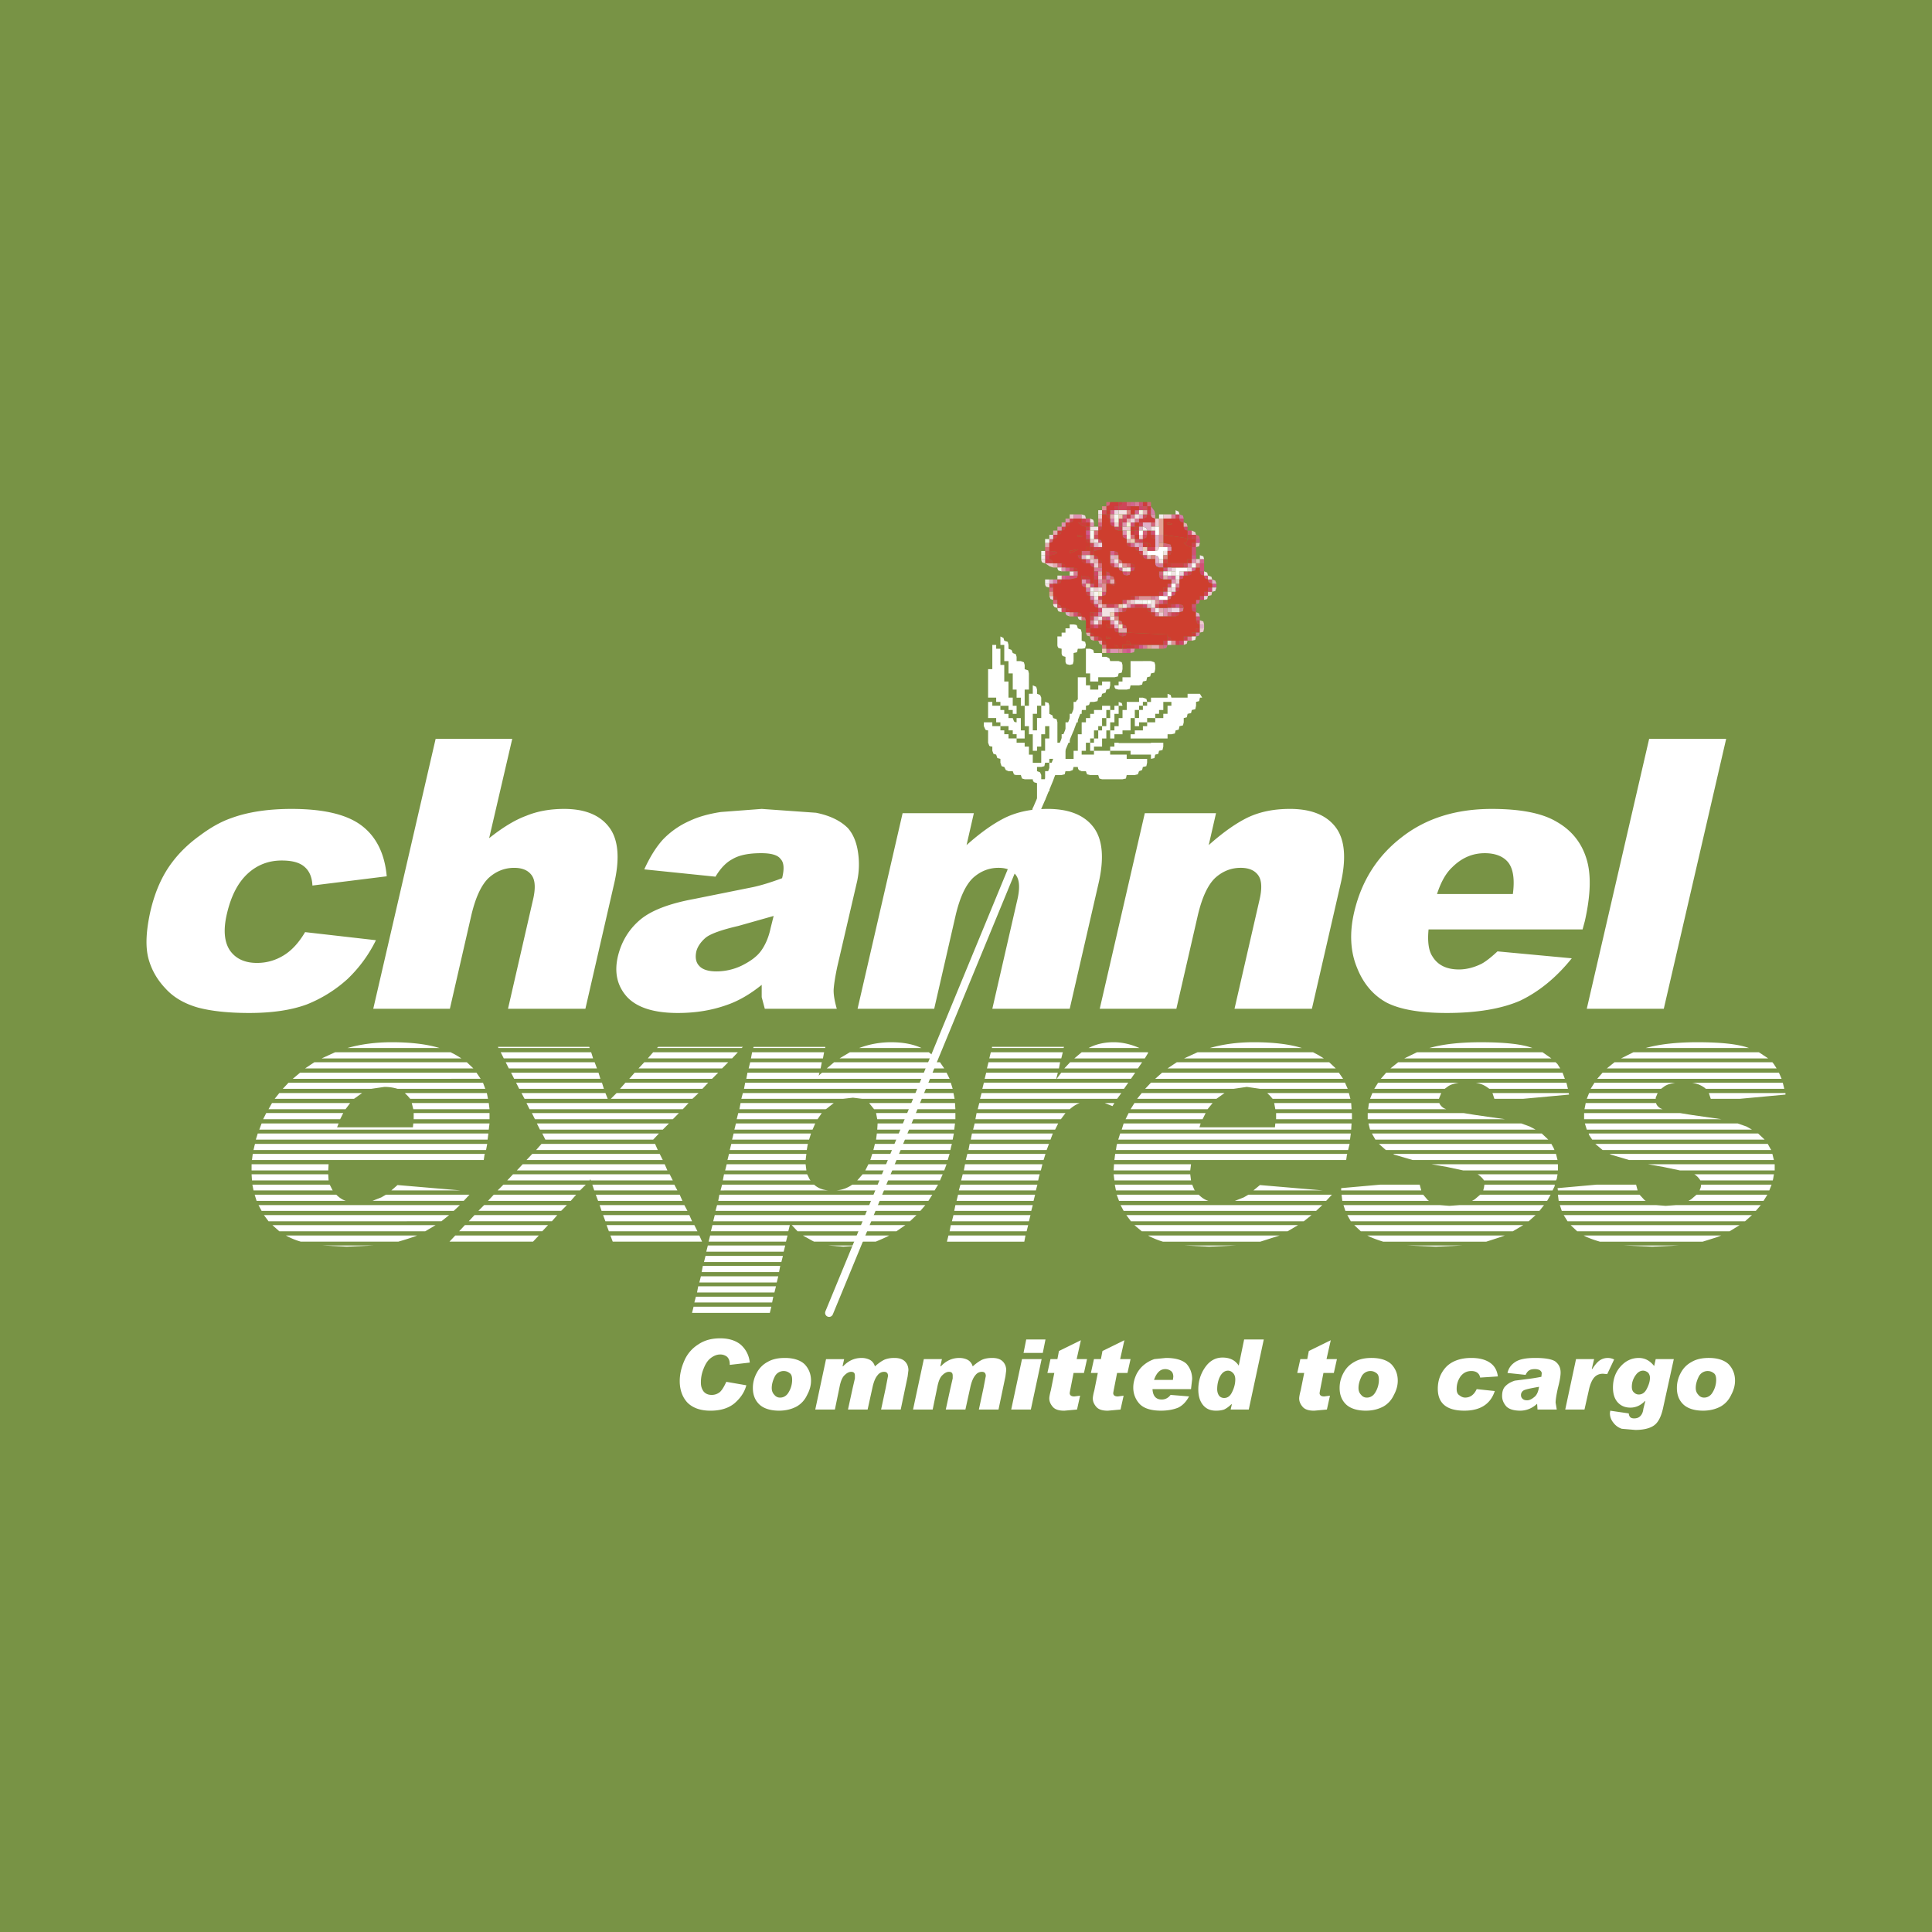 <svg xmlns="http://www.w3.org/2000/svg" width="2500" height="2500" viewBox="0 0 192.756 192.756"><path fill-rule="evenodd" clip-rule="evenodd" fill="#789345" d="M0 0h192.756v192.756H0V0z"/><path d="M165.729 108.631H158.7l.385-.613h8.066c-.461.076-.846.191-1.113.383l-.309.23zm3.074-.613h9.064l.152.613h-7.834l-.078-.076a2.83 2.83 0 0 0-1.304-.537zm.537-4.034c2.381 0 4.109.191 5.146.576h.078-10.371c1.381-.384 3.112-.576 5.147-.576zm-4.149 5.532v.115h-6.877l.23-.576h6.838l-.191.461zm5.493.115h2.881l4.572-.424v-.152h-7.645l.192.576zm6.3-3.457l.268.422h-16.939l.768-.615h15.75l.153.193zm.768 1.459h-18.398l.537-.615h17.592l.269.615zm-1.344-2.035h-14.674l1.229-.615h12.523l.922.615zm-.347 8.103h-17.207l-.309-.461-.037-.152h16.9l.653.613zm.539.846l.115.191h-16.824l-.73-.613h17.209l.23.422zm-2.344-2.151l.537.307h-16.479l-.191-.615h15.25l.883.308zm2.613 5.377h-7.223a1.862 1.862 0 0 0-.537-.576l-.076-.037h7.951l-.078.461-.037.152zm.192-.998h-9.449l-1.652-.346-1.535-.27h12.637v.616h-.001zm-.077-1.037h-14.443l-1.807-.537-.152-.078h16.248l.154.615zm-.461 3.033h-6.953l.115-.307.039-.27h7.029l-.23.577zm-.576 1.04h-7.49l.268-.154.539-.461h7.066l-.383.615zm-7.144-8.567l2.957.422h-13.713v-.615h9.564l1.192.193zm-2.92-.576h-7.799l.115-.576v-.039h7.029c.039.191.193.385.461.537l.194.078zm-1.807 9.064l.117.078h-8.682l-.078-.615h8.145l.498.537zm-.691-.961h-7.951l-.037-.23 3.879-.346h3.957l.152.576zm-1.344 5.495h5.416l-2.611.115-2.805-.115zm4.148-3.957l1.037-.076h8.451l-.5.576h-19.359l-.191-.576h9.602l.96.076zm6.377 2.535h-15.211l-.652-.613h16.861l-.998.613zm1.538-.998h-17.709l-.385-.615h18.783l-.689.615zm-2.881 1.613l-1.346.422h-10.256c-.652-.191-1.189-.385-1.613-.613h13.713l-.498.191zm-18.246-18.898h-10.371c1.344-.385 3.072-.576 5.146-.576 2.381 0 4.109.191 5.146.576h.079zm-4.073 4.494h7.605l.039.152-4.609.424h-2.844l-.191-.576zm-1.689-1.037h9.064l.154.613h-7.836l-.115-.076a2.69 2.69 0 0 0-1.267-.537zm8.181-1.844l.268.422h-16.939l.77-.615h15.709l.192.193zm.729 1.459h-18.361l.539-.615h17.592l.23.615zm-1.344-2.035h-14.674l1.268-.615h12.523l.883.615zm-22.701 0h-13.943l1.344-.615h11.523l.576.307.5.308zm2.381 3.033h-8.758l-1.307-.191-1.305.191h-8.836l.576-.613h19.359l.271.613zm.269 1h-7.76l-.23-.27-.307-.307h8.143l.154.577zm2.19-.576h6.875l-.191.461-.039.115h-6.875l.23-.576zm-2.92-1.422h-18.744l.691-.615h17.631l.422.615zm-.73-1.037h-16.785l.922-.615h15.211l.652.615zm10.871 2.035h-7.029l.385-.613h8.066c-.461.076-.846.191-1.113.383l-.309.23zm.154 2.037h-7.797l.076-.576.039-.039h6.99c.076.191.23.385.5.537l.192.078zm-6.723 3.457h17.209l.23.422.076.191h-16.824l-.691-.613zm1.537 1.076l-.115-.078h16.248l.154.615h-14.443l-1.844-.537zm3.342 4.531l.115.078h-8.643l-.076-.615h8.143l.461.537zm-.652-.961h-7.99v-.23l3.879-.346h3.957l.154.576zm1.037-2.611h12.598v.615h-9.449l-1.613-.346-1.536-.269zm-6.377-5.109h9.564l1.191.193 2.957.422h-13.713v-.615h.001zm-1.576.615h-7.566v-.615h7.566v.615zm-.037-.998h-7.605l-.115-.615h7.682l.038.615zm-.155 3.033h-23.123l.191-.613h23.01l-.078.613zm-.191 1.037h-23.162l.076-.498.039-.115h23.201l-.154.613zm2.381-1.65h16.939l.654.613h-17.248l-.268-.461-.077-.152zm-.346-1h15.25l.846.309.576.307h-16.518l-.154-.616zm-1.728.615h-22.893l.191-.615h7.682l-.115.385h7.529l.039-.385h7.605l-.038.615zm-2.496 7.108h-9.104l.883-.348.461-.268h8.336l-.576.616zm1.998-4.073h-23.125l.076-.615h23.162l-.037.078-.076.537zm.806 6.492h16.861l-1.037.613h-15.172l-.652-.613zm-.693-1h18.785l-.691.615H134.77l-.348-.615zm-.383-.998h9.604l.959.076 1.037-.076h8.412l-.461.576h-19.36l-.191-.576zm-3.957 1.614h-17.246l-.461-.615h18.475l-.768.615zm1.229-1.037h-19.205l-.307-.576h20.127l-.615.576zm9.105 3.457h5.453l-2.611.115-2.842-.115zm-3.996-.998h13.713l-.537.191-1.307.422h-10.293c-.615-.192-1.154-.385-1.576-.613zm18.668-4.879l-.191.383h-6.914l.076-.307.039-.27h7.029l-.039.194zm-.729 1.422h-7.49l.268-.154.539-.461h7.029l-.346.615zm.883-2.038h-7.184c-.115-.191-.307-.385-.576-.576l-.076-.037h7.99l-.078.461-.076.152zm-41.715-11.177h-7.338l.576-.615h7.184l-.422.615zm.692-.998h-7.031l.73-.615h6.568l.078.039-.345.576zm-.309 3.457h8.26l-.807.576h-7.914l.461-.576zm-1.074-1.422h-7.414l.461-.615h7.375l-.422.615zm12.252-3.649c1.922 0 3.535.191 4.803.576h-9.182c1.346-.384 2.805-.576 4.379-.576zm-26.119.461h7.184l-.039.115h-7.145v-.115zm-.115.537h7.182l-.152.615H98.7l.154-.615zm-.231.998h7.145l-.115.615h-7.184l.154-.615zm-.691 3.075h13.943l-.422.576H97.777l.155-.576zm.461-2.037h7.145l-.154.615h-7.145l.154-.615zm-.231 1h14.404l-.424.613H98.008l.154-.613zm12.945-4.034c.844 0 1.689.191 2.572.576h-5.07c.731-.384 1.577-.576 2.498-.576zm-.115 6.375l.191-.307h-.961l.77.307zm-4.265.309h-9.18l.154-.615h10.025c-.345.115-.691.345-.999.615zm-.883.998h-8.527l.115-.615h8.873l-.461.615zm-1.037 2.035h-7.951l.114-.613h8.067l-.23.613zm-.383 1.037h-7.798l.115-.613h7.914l-.231.613zm.844-2.035h-8.182l.154-.615h8.334l-.306.615zm5.877 3.457h7.684l-.078.615h-7.643l.037-.615zm.269 3.035h8.182c.27.268.576.498.961.615h-8.912l-.231-.615zm-.191-1h7.721l.23.539.076.037h-7.912l-.115-.576zm-.116-1.035h7.643l.078.613h-7.645l-.076-.613zm-14.828-1H104l-.152.615h-7.683l.114-.615zm.231-1.037h7.799l-.193.615h-7.759l.153-.615zm6.607 4.688h-7.683l.154-.615h7.684l-.155.615zm.231-1.04h-7.683l.154-.576h7.682l-.153.576zm.306-1.343l-.076.346h-7.683l.154-.613h7.682l-.077.267zm-1.459 6.453h-7.721l.153-.613h7.683l-.115.613zm.231-1.037h-7.683l.115-.613h7.722l-.154.613zm.23-.998h-7.683l.154-.615h7.684l-.155.615zm.231-1.037h-7.683l.115-.576h7.722l-.154.576zm22.816-2.575l6.299.537h-6.951l.652-.537zm-5.723-6.568h-7.684l.307-.615h7.684l-.307.615zm-6.798-1.613h7.797l-.5.615h-7.682l.385-.615zm5.031 14.213h5.07l-2.65.115-2.42-.115zm-5.031-2.036h16.324l-1.037.613H113.91l-.728-.613zm1.42 1.075l-.037-.037h13.098l-1.92.613h-9.719a7.883 7.883 0 0 1-1.422-.576zm-32.266-18.744h-7.184l.039-.115h7.145v.115zm-.308 2.457h12.408l.307.615H74.461l.115-.615h7.183l-.076.309.191-.193.154-.116zm1.191-1.038h10.563l.423.615H82.49l.729-.615zm-1.344.616h-7.183l.154-.615h7.145l-.116.615zm.23-.998h-7.183l.115-.615h7.183l-.115.615zm2.996 3.918l-.998.115H73.962l.154-.576h21.011l.115.576h-9.219l-.922-.115zm-.307-4.534h7.875l.769.615h-9.68l1.036-.615zm7.145-.421h-6.223a8.985 8.985 0 0 1 3.188-.576c1.191-.001 2.19.191 3.035.576zm3.111 4.07H74.231l.115-.613h20.512l.192.613zm-29.385-4.186h8.451l-.116.116h-8.451l.116-.116zm-1.383 1.535h8.374l-.614.615h-8.336l.576-.615zm.884-.998h8.451l-.576.615h-8.413l.538-.615zm4.916 3.649h-8.22l.538-.613h8.259l-.577.613zm-.999 1H60.94l.576-.576h8.182l-.615.576zm2.574-2.613l-.614.615h-8.259l.538-.615h8.335zm2.228 3.035h9.296l-.729.576-.077.039H73.77l.115-.615zm-.23.998h8.335l-.423.615h-8.066l.154-.615zm-.692 3.074h7.644l-.038.152-.077.461H72.81l.153-.613zm.231-1.037h7.721l-.192.613H73.04l.154-.613zm.23-1h7.913l-.269.615H73.27l.154-.615zm-.922 4.072h7.875l.076.615h-8.104l.153-.615zm.231-1.037h7.72l-.076.615h-7.798l.154-.615zm-.691 3.072h9.181c.384.346.883.539 1.459.576H71.888l.154-.576zm-.27 1h21.242l-.384.615H71.657l.115-.615zm.461-2.035h8.296l.27.537.077.076h-8.758l.115-.613zm-4.11-6.492H52.835l-.308-.615H68.7l-.577.615zm-2.957 3.033H54.41l-.307-.613h11.639l-.576.613zm.96-.998H53.872l-.307-.615H66.74l-.614.615zm-.5 2.035H53.488l.538-.613h11.332l.268.613zm1.499 3.035h-8.182l-.039-.115-.039.039-.038.076h-8.22l.576-.613h15.634l.308.613zm-.999-2.035H52.528l.576-.615h12.715l.307.615zm.46 1.037H51.568l.575-.615h14.175l.268.615zm1.499 3.036h-8.413l-.23-.615h8.374l.269.615zm-.5-1.04h-8.297l-.192-.576h8.182l.307.576zm-.46-7.105H53.373l-.308-.615h14.673l-.613.615zm4.187 9.564H91.44l-.653.615H71.158l.154-.615zm-2.267.616h-8.644l-.23-.615h8.605l.269.615zm-.461-1.037h-8.566l-.192-.576h8.451l.307.576zm2.036 3.457h7.721l-.154.613h-7.721l.154-.613zm.231-.998h7.721l-.154.613h-7.721l.154-.613zm-.807.613h-8.912l-.23-.613h8.873l.269.613zm1.037-1.651h7.721l-.154.613h-7.721l.154-.613zm-1.498.614h-8.835l-.23-.613h8.758l.307.613zm.807 2.459h7.721l-.154.613h-7.721l.154-.613zm-.269.998h7.721l-.116.615h-7.721l.116-.615zm-.193 1.037h7.721l-.154.615h-7.721l.154-.615zm-.268.998h7.759l-.154.615h-7.721l.116-.615zm9.334-6.106h11.332l-.884.613H79.57l-.576-.613zm-7.452-1.998h20.781l-.499.576H71.388l.154-.576zm-2.113 9.143l-.153.576h7.759l.115-.576h-7.721zm25.89-17.709h-7.797l-.115-.615h7.913v.615h-.001zm-.269 2.035h-7.644l.077-.613h7.683l-.116.613zm-.154.692l-.077.346h-7.683l.153-.613h7.683l-.076.267zm.308-1.69h-7.682l.038-.615h7.721l-.077.615zm.115-2.035h-8.105l-.038-.039-.461-.576h8.566l.038.615zm-1.113 6.107h-7.875l.308-.615h7.798l-.231.615zm.345-1.037H86.83l.192-.615h7.721l-.192.615zm-1.306 3.033h-9.833a3.145 3.145 0 0 0 1.613-.576h8.566l-.346.576zm.538-.998h-8.259l.038-.039.5-.574h7.99l-.269.613zm-11.14 6.493h3.073l-1.575.115-1.498-.115zm-1.421-.385l-.154-.076-.96-.537h8.604c-.422.229-.883.422-1.344.613h-6.146zm-31.536-19.436h9.104l.039.115h-9.104l-.039-.115zm.768 1.535h8.873l.23.615h-8.796l-.307-.615zm-.5-.998h9.027l.192.615h-8.911l-.308-.615zm-1.537 3.649H39.66a4.463 4.463 0 0 0-1.306-.191l-1.306.191h-8.835l.576-.613h19.398l.23.613zm.27 1h-7.76l-.23-.27-.307-.307h8.182l.115.577zm-.73-1.998H29.211l.73-.615h17.593l.423.615zm3.034-.615h8.719l.192.615h-8.604l-.307-.615zm1.037 2.037h8.374l.231.576h-8.297l-.308-.576zm-.537-1.037h8.566l.192.613h-8.451l-.307-.613zm-20.128-2.038h15.211l.653.615H30.441l.922-.615zm2.074-.998H44.96l.576.307.5.309H32.092l1.345-.616zm1.882 4.649h-7.914l.461-.576h8.259l-.806.576zm8.528-5.07h-9.181c1.344-.385 2.843-.576 4.417-.576 1.883-.001 3.496.191 4.764.576zm-2.574 6.49h7.567v.615h-7.567v-.615zm-.192-.998h7.683l.077.615h-7.606l-.154-.615zm.153 2.035h7.606l-.077.615H25.87l.23-.615h7.683l-.154.385h7.567l.038-.385zm-2.189 6.683l.615-.537 6.3.537h-6.915zm-4.571-8.103h-7.683l.346-.615h7.798l-.461.615zm-.538.998h-7.683l.308-.615h7.683l-.308.615zm-.729 7.105h-7.913l-.115-.576H32.9l.269.539.038.037zm-.423-.998H25.14l-.039-.613h7.645l.038.613zm-.038-.998h-7.645v-.615h7.683l-.038.615zm5.3 2.688l.461-.268h8.335l-.576.615h-9.104l.884-.347zm-3.534.348H25.6l-.192-.615h8.144c.269.267.576.497.96.615zm-2.343 4.455h5.109l-2.689.115-2.42-.115zm13.099-3.457H26.1l-.308-.576h20.09l-.614.576zm.153 2.459h8.335l-.576.613h-8.336l.577-.613zm-1.382-1.422H26.792l-.461-.615h18.477l-.769.615zm2.343.384h8.297l-.576.613h-8.297l.576-.613zm-6.646 1.651h-9.718a6.908 6.908 0 0 1-1.421-.576l-.077-.037h13.099c-.577.228-1.229.421-1.883.613zm2.689-1.037H27.867l-.691-.613h16.287l-1.038.613zm15.442-4.073h-8.22l.576-.576h8.22l-.576.576zm-.922 1.04h-8.258l.576-.615h8.22l-.538.615zm-8.45-5.073H25.293l.115-.498.039-.115h23.162l-.114.613zm.153-1.037H25.524l.192-.613h23.009l-.077.613zm-.307 1.5l-.077.537H25.14l.077-.615H48.38l-.039.078zm-.999 6.029h8.259l-.538.615h-8.297l.576-.615zm.96-.998h8.259l-.576.576h-8.258l.575-.576zm20.743 10.756h7.759l.154-.615h-7.759l-.154.615zM29.096 80.706c3.265 0 5.608.576 7.068 1.729 1.421 1.114 2.228 2.805 2.42 4.994l-7.414.921c-.038-.845-.307-1.46-.807-1.883-.499-.422-1.229-.614-2.267-.614-1.268 0-2.419.422-3.38 1.306-.96.884-1.652 2.19-2.074 3.995-.384 1.613-.269 2.843.308 3.688.576.806 1.459 1.229 2.688 1.229.999 0 1.882-.269 2.688-.768.807-.499 1.499-1.268 2.113-2.305l7.068.807a13.66 13.66 0 0 1-2.843 3.879 13.424 13.424 0 0 1-4.072 2.535c-1.574.576-3.495.846-5.723.846-2.113 0-3.803-.191-5.109-.537-1.344-.385-2.42-1-3.227-1.883-.845-.883-1.421-1.883-1.729-3.035-.308-1.191-.23-2.728.192-4.648.46-1.998 1.191-3.649 2.228-4.994.729-.96 1.652-1.844 2.727-2.612 1.076-.807 2.113-1.383 3.111-1.729 1.655-.614 3.691-.921 6.034-.921zm22.011-6.992l-2.305 9.911c1.306-1.037 2.535-1.805 3.688-2.228 1.114-.461 2.381-.691 3.803-.691 2.074 0 3.572.615 4.494 1.844.922 1.229 1.075 3.15.461 5.724l-2.843 12.37h-7.721l2.458-10.718c.308-1.229.269-2.075-.077-2.574-.345-.5-.922-.768-1.767-.768-.96 0-1.805.345-2.535.999-.729.691-1.306 1.92-1.728 3.688l-2.151 9.374H37.24l6.223-26.928h7.644v-.003zm20.819 7.299l4.071-.308 5.416.384c1.345.269 2.42.768 3.188 1.537.499.576.845 1.344.999 2.382a8.02 8.02 0 0 1-.077 2.881l-1.998 8.605c-.192.922-.307 1.65-.346 2.15s.077 1.191.307 1.998h-7.183l-.308-1.154V98.26c-1.19.961-2.343 1.613-3.457 1.998-1.498.537-3.111.807-4.917.807-2.382 0-4.072-.537-5.071-1.613-.96-1.076-1.268-2.383-.922-3.957.346-1.498 1.076-2.728 2.189-3.688 1.114-.96 2.919-1.652 5.416-2.113l5.916-1.191c.884-.192 1.844-.5 2.881-.884.23-.922.192-1.575-.154-1.92-.269-.384-.921-.577-1.92-.577-1.268 0-2.229.192-2.919.615-.576.307-1.152.883-1.652 1.729l-7.106-.729c.576-1.268 1.191-2.229 1.844-2.958a8.377 8.377 0 0 1 2.689-1.882c.809-.385 1.847-.692 3.114-.884zM74 96.34c.845-.422 1.498-.884 1.92-1.46s.768-1.345.96-2.266l.307-1.229-3.534.999c-1.652.384-2.728.768-3.227 1.152-.5.423-.845.922-.961 1.421-.115.576-.038 1.076.308 1.421.307.345.884.538 1.69.538A5.84 5.84 0 0 0 74 96.34zm23.162-15.212l-.729 3.188c1.42-1.268 2.727-2.189 3.918-2.766 1.229-.576 2.611-.845 4.188-.845 2.111 0 3.648.615 4.57 1.844.922 1.229 1.076 3.15.461 5.724l-2.844 12.37h-7.721l2.459-10.718c.307-1.229.27-2.075-.076-2.574-.346-.5-.922-.768-1.768-.768-.961 0-1.805.345-2.535.999-.73.691-1.306 1.92-1.729 3.688l-2.151 9.374H85.56l4.494-19.514h7.108v-.002zm24.162 0l-.73 3.188c1.422-1.268 2.729-2.189 3.918-2.766 1.23-.576 2.613-.845 4.188-.845 2.113 0 3.648.615 4.57 1.844.922 1.229 1.076 3.15.463 5.724l-2.844 12.37h-7.721l2.459-10.718c.307-1.229.268-2.075-.078-2.574-.346-.5-.922-.768-1.766-.768-.961 0-1.807.345-2.535.999-.73.691-1.307 1.92-1.729 3.688l-2.152 9.374h-7.645l4.496-19.514h7.106v-.002zm22.049 8.067h7.566c.193-1.459.039-2.497-.461-3.15-.498-.615-1.305-.922-2.342-.922-1.23 0-2.305.461-3.266 1.421-.614.577-1.112 1.46-1.497 2.651zm-3.496-5.685c2.42-1.882 5.416-2.804 8.951-2.804 2.881 0 5.031.423 6.453 1.268 1.498.845 2.496 2.074 2.996 3.688.498 1.575.422 3.649-.154 6.223l-.23.845h-15.365c-.115 1.19 0 2.113.385 2.688.537.883 1.422 1.305 2.65 1.305.73 0 1.498-.191 2.266-.574.424-.231.961-.654 1.576-1.23l7.412.691c-1.574 1.958-3.303 3.341-5.146 4.226-1.844.807-4.303 1.229-7.336 1.229-2.65 0-4.648-.346-5.994-1.037-1.344-.73-2.342-1.92-2.957-3.496-.652-1.575-.768-3.457-.268-5.569.728-3.074 2.304-5.571 4.761-7.453zm32.344-9.796l-6.223 26.928h-7.684l6.223-26.928h7.684z" fill-rule="evenodd" clip-rule="evenodd" fill="#fff"/><path d="M112.412 50.091h.385v.422h-.385v-.422zm2.037 0h.383v.422h-.383v-.422zm4.877 3.265l.309.115.076.308h-.385v-.423zm-14.25 6.915v-.422h.422v.422h-.422zm-.385-1.229v-.423h.385v.423h-.385zm4.879-6.493v-.422h.383v.422h-.383zm.807-2.035v-.422h.385l-.078.346-.307.076zm5.685 3.649l.729.154.078.269H116.062v-.423zm.807 5.3l-.078.308-.307.077v-.385h.385zm0 2.037h-.385v-.422h.385v.422zm-2.037-9.373h.424v.422h-.424v-.422zm-.383.807v.422h-.424v-.422h.424zm-2.037-1.614v.422h-.422v-.422h.422zm.385 5.685l-.076.346-.309.077v-.422h.385v-.001zm-1.613 3.266h.422v.384h-.422v-.384zm2.035-.808h.424v.385h-.424v-.385zm2.42-2.035v-.422h.424v.422h-.424zm-10.563-3.649l-.076.307-.309.077v-.384h.385zm.422 2.42h.422v.423h-.422v-.423zm2.844-1.229h.422v.422h-.846v-.422h.424zm1.611 6.53h.424v.384h-.424V61.5z" fill-rule="evenodd" clip-rule="evenodd" fill="#d4647b"/><path d="M114.025 50.091h.424v.422h.383v.384h-.383v-.384h-.424v-.422zm-3.263 0h.844v.422h-.422v.384h-.807v-.384l.307-.077.078-.345zm7.72 3.265h.422v.423h-.422v-.423zm-1.998 2.843h.385v.423h-.385v-.423zm0 4.072h.385v.384h-.385v-.384zm-1.228 1.229l-.309-.115a.44.44 0 0 1-.115-.307l-.268-.078-.115-.346h.383v.422h.424v.424zm1.228 1.997l.307.154.078.269h-.385v-.423zm2.42 0v-.384h.422v-.423h.385v.422h-.385v.384h-.422v.001zm-4.455-12.177h.383c0 .116.039.23.115.307l.309.115v.384h-1.613v-.384h.383l.346-.115.077-.307zm.383 1.614v.422h.424v.423l-.309-.115a.44.44 0 0 1-.115-.308h-.383v-.422h.383zm-.383 1.651v-.423h-.424v.423h.424zm-1.23-2.036h.424v.385h-.846v.422h.422v-.807zm-2.457-1.229h-.385c0 .116.037.23.115.307l.27.115v-.422zm2.035 4.879l.346.115.076.308h-.422v-.423zm-1.613 1.613l.191.423h-.191v-.423zm1.613 2.036v-.385h.422v.385h-.422zm3.265-.806v-.423h.422v.423h-.422zm-6.109-4.879l.232.423h-.232v-.423zm-.807.807v.422h-.383v-.422h.383zm.424.806l.307.154.076.269h-.383v-.423zm0 2.459v.384h-.424V57.812h.424v.423zm-1.652-6.108h.424v.422l-.385-.077-.424-.346h.385v.001zm-1.191 0l-.076.346-.346.077v-.422h.422v-.001zm-.807.807l-.115.345-.307.077v-.422h.422zm-1.229 2.036c.883.038 1.037.154.385.384l-.385.038v-.422zm1.229 1.229l.309.115.076.308h-.385v-.423zm1.191.423l.346.115.076.269h-.422v-.384zm-2.035 2.841l.346.116.076.269h-.422v-.385zm1.229 1.192l.346.153.076.269h-.422v-.422zm2.037-6.876l.113.307.309.077v-.384h-.422zm0 2.42v-.423h-.424c0 .154.039.269.154.346l.27.077zm0 1.613h.422l-.115-.23-.73-.154v.384h.423zm.804 3.265v.423h-.383v-.422h.383v-.001zm.424 1.613v-.384h.383l-.076.308-.307.076zm-.806.423l.307.115.076.269h-.383v-.384zm.806.384l.307.154.076.269.348.115.076.308h-.424v-.423h-.383v-.423zm3.227.845h.422v.384h-.422v-.384z" fill-rule="evenodd" clip-rule="evenodd" fill="#ce3d3c"/><path d="M111.605 50.091h.385l-.076.346-.309.077v-.423zm6.071 14.251h-.385v-.423h.385v.423zm-4.033.384h-.424v-.384h.424v.384zm5.261-11.37v.423h.422v-.423h-.422zm0 1.229h.422v-.423h-.422v.423zm0 2.42l-.076.346-.346.077v-.422h.422v-.001zm-1.228 1.614l-.078.346-.307.077v-.423h.385zm0 2.458l-.078.307-.307.115v-.422h.385zm-3.651-.422H113.218v-.384H114.025v.384zm4.073 3.264v-.422h.385v.422h-.385zm1.613-1.613l-.27-.077-.115-.346h.385v.423zm-4.879-11.408h-.383v.422h.383v-.422zm-2.035 0v-.384h-.385v.384h.385zm0 .422h-.385v.422h.385v-.422zm-.807 1.229v.385h-.385v-.385h.385zm-.385-2.035v.384h-.422v-.384h.422zm1.614 4.071h.424v.384h.383v.422l-.268-.077c-.078-.077-.115-.191-.115-.345l-.309-.077-.115-.307zm.424-1.651v.422h-.424v-.422h.424zm-1.231 1.229h.385v.423l-.27-.077a.629.629 0 0 1-.115-.346zm-1.228 4.072v.192c-.115 0-.27-.077-.422-.192h.422zm4.455 1.228v-.422h.424v.422h-.424zm-5.686-6.914l-.076.308-.307.077v-.385h.383zm0 2.036l-.076.23-.73.154v-.384h.806zm-.807.807l.348.115.076.269h-.424v-.384zm-.804-3.265v-.384h-.424v.384h.424zm0 .422h.422v.385h-.422v-.385zm-1.615-.422l.309-.077.076-.308h-.385v.385zm-.422.422l-.076.308-.309.077v-.385h.385zm-.807.807l-.076.308-.346.115v-.423h.422zm-.422 4.879v.384h-.385v-.384h.385zm-.806-2.036h.422v-.423h-.422v.423zm3.648-.807v.384l-.27-.077a.44.44 0 0 1-.115-.307h.385zm.846 3.65v.422l-.309-.077-.113-.345h.422zm.382.806v.422l-.268-.077c-.076-.077-.115-.192-.115-.346h.383v.001zm.424 1.652v-.422h-.424v.422h.424zm-.806 1.19v-.384h.383v.384h-.383zm1.998 0v-.384h.422v.384h-.422zm.843.423h.385v.384l-.27-.077a.444.444 0 0 1-.115-.307z" fill-rule="evenodd" clip-rule="evenodd" fill="#cf404e"/><path d="M113.643 50.091h.383v.422h-.383v-.422zm4.839 2.843h.422v.422h-.422v-.422zm.844 1.651v.806h-.422V54.586h.422v-.001zm.807 1.614V57.006h-.422V56.199h.422zm-.807 4.072v.384h-.422v-.384h.422zm.385 1.229v.384h-.385V61.5h.385zm-12.178 0h-.422v-.422h.422v.422zm.809-9.757h.422v.384h-.422v-.384zm11.791 5.685h.385v.384h.422v.423l-.268-.077c-.115-.077-.154-.192-.154-.346l-.27-.077a.44.44 0 0 1-.115-.307zm-1.651 0h-.385l-.076.307-.346.077v-.384h.422v-.422h.385v.422zm-1.191 1.614l-.076.345-.346.077v-.422h.422zm-4.072 1.613h-.422v-.384h.422v.384zm1.613-7.721h.424v.422h-.424v-.422zm-2.035-.807h.422v.422h-.422v-.422zm-.807 1.229h.422v.423l-.307-.115a.444.444 0 0 1-.115-.308zm.422 4.072l-.307-.077a.624.624 0 0 1-.115-.346h.422v.423zm-1.65.807h-.385v-.423h.385v.423zm-.385.807l-.076.345-.348.077v-.422h.424zm1.613 1.229v-.422h.422v.422h-.422zm4.494-1.652v-.384h.385v.384h-.385zm-.422-.807l-.27-.077a.35.35 0 0 1-.154-.307h.424v.384zm0-.807v-.384h.422v.384h-.422zm-6.492-3.226l.307.115.076.269h-.383v-.384zm-2.037 3.649l-.076.23-.73.154v-.384h.806zm.809.384h.422v.423h-.422v-.423zm0 .807l-.27-.077a.348.348 0 0 1-.154-.307h.424v.384zm.422-.384h.383v.384h-.383v-.384zm.382 4.071v.384h.424v-.384h-.424z" fill-rule="evenodd" clip-rule="evenodd" fill="#d15175"/><path d="M113.219 50.091h.424v.422h-.424v-.422zm3.65 1.229h.422v.422h-.422v-.422zm2.035 12.599h-.422v-.422h.422v.422zm-4.455.807h-.424v-.384h.424v.384zm3.227-6.491v.384h-.385v-.384h.385zm.422 2.42l-.077.345-.346.077v-.422h.423zm-2.459.845h-.383v-.422h.383v.422zm-3.649-.423h-.385v-.422h.385v.422zm1.653-8.95v-.384h-.424v.384h.424zm-.846-.807h.422v.422h-.422v-.422zm2.035 8.143h.424v.385h-.424v-.385zm1.23-2.841h-.424v-.423h.424v.423zm-6.109 1.613v.384h-.383v-.384h.383zm0-1.613v.384H109.146v-.384H109.953zm-2.42.383v.422h-.422v-.422h.422zm1.231 4.879h.383v.422h-.383v-.422z" fill-rule="evenodd" clip-rule="evenodd" fill="#d87995"/><path d="M112.797 50.091h.422v.422h-.422v-.422zm7.336 5.685v.423h-.422v-.423h.422zm-.422 4.072l-.076.346-.309.077v-.422h.385v-.001zm-3.227 4.494l-.115.308-.307.076v-.384h.422zm-4.072.807h-.422v-.423h.422v.423zm-1.65 0h-.385v-.423h.385v.423zm-4.842-7.721h.385v.384h-.385v-.384zm.807-.423h-.422v-.384h.422v.384zm12.599-.383l-.076.307-.346.077v-.384h.422zm-5.683-5.724v.422h-.424v-.422h.424zm-2.459 0v.422h-.422v-.422h.422zm-.422 4.494v-.422h.422v.422h-.422zm1.228 1.613l-.27-.077a.44.44 0 0 1-.115-.307h.385v.384zm1.229-2.842v.423h-.422v-.423h.422zm3.65 3.265v.384h.422v-.384h-.422zm-1.23 2.843v-.422h.424v.422h-.424zm-7.297-4.495h.422v.423h-.422v-.423z" fill-rule="evenodd" clip-rule="evenodd" fill="#d3648e"/><path d="M111.99 50.091h.422v.806h-.807v-.384l.309-.077.076-.345zm4.494 9.757v.422h-.422v-.422h.422zm.385.423h.422v.384h-.422v-.384zm.422 1.229h-.422v-.422h.422v.422zm-4.879-.845l-.076.345-.346.077v-.422h.422zm-.807.422v.423h-.422v-.422h.422v-.001zm8.528-1.614v-.422h.385v.422h-.385zm-2.842-8.143v.422h.385v-.422h-.385zm-3.266.807h-.383v.422h.383v-.422zm.424 2.458H115.256v.384H114.449v-.384zm-2.037-2.842v.384h-.422v.422h-.385v.385l-.307-.077a.44.44 0 0 1-.115-.308h.422v-.422h.385v-.384h.422zm1.613 2.036v.384h-.383v-.384h.383zm-2.841 2.843l-.27-.116a.348.348 0 0 1-.152-.307h.422v.423zm-.807.806v-.422l.307.115.078.307h-.385zm-.424 2.035v.385h-.383v-.385h.383zm.424.808H111.184v.384H110.377v-.384zm-.807-2.843v.384h-.424v-.384h.424zm-4.879-2.036v.384h-.422v-.384h.422zm4.073-.807h.383v-.423h-.383v.423zm.382 6.915h-.383v.384h.383V61.5zm6.916 2.842v-.423h.422v.423h-.422zm-4.878-1.652h.422v.422l-.307-.077c-.076-.076-.115-.191-.115-.345zm.806.423h.422l-.076.308-.346.077v-.385z" fill-rule="evenodd" clip-rule="evenodd" fill="#cf4559"/><path d="M115.256 51.743h.383v.806h-.383v-.806zm.806-.423H116.869v.422H116.062v-.422zm2.842 1.614l.346.153.076.269h-.422v-.422zm.807 1.229l-.076.346-.309.077v-.423h.385zm-.385 1.613h.385v.423h-.385v-.423zm1.613 3.266l-.076.345-.346.077v-.422h.422zm-1.228 2.842l.346.115.076.307h-.422v-.422zm.422.806l-.076.346-.346.077v-.423h.422zm-1.651 1.229l-.078.308-.307.115v-.423h.385zm-13.406-7.297l-.346-.116-.461-.307H105.076v.423zm1.651-4.879v-.423h.385v.422h-.385v.001zm2.843 0v-.423h.383v.422h-.383v.001zm8.106 6.069v.423h-.385v-.423h.385zm-1.614 3.688h-.424v-.422h.424v.422zm-.806-6.915v.384l.307-.077.076-.308h-.383v.001zm-2.459-2.036H111.99v.385H112.797v-.385zm1.228 2.421h.424v.422h-.424v-.422zm-2.841-2.843h.422v.422h-.422v-.422zm2.459 1.652h.383v-.423h-.383v.423zm-3.69 3.649v.384h-.383v-.384h.383zm2.844 2.843v-.422h.422v.422h-.422zm3.687-1.652v.423h.385v-.423h-.385zm-7.72-4.84h.383v.384h-.383v-.384zm0 1.997h.383v.423h.424v.423h-.424v-.423h-.383v-.423zm.806 2.843v.423h-.424v-.423h.424zm0 1.652h.383v.384h-.383v-.384z" fill-rule="evenodd" clip-rule="evenodd" fill="#edc9d1"/><path d="M118.482 53.356v-.422l-.27-.077-.115-.308v-.422l-.27-.077a.349.349 0 0 1-.152-.308h-1.614v1.613l2.111.308.309.115v-.422h.001zm-1.998-1.229c.615.115.615.192 0 .192v-.192z" fill-rule="evenodd" clip-rule="evenodd" fill="#ce3b2f"/><path d="M118.904 53.779h-.422l-.078.307-.307.077.461.346.346.077v-.423h.422v-.384h-.422zm-.422 2.42v-.423h.422v.423h-.422zm-5.263-3.65h-.422v.385h.422v-.385zm-2.457-1.651h-.385v.422h.385v-.422zm-1.998 1.229h-.422v.422h.422v-.422zm0 2.458h.383v.384h-.383v-.384zm3.648 10.141h.385v-.384h-.385v.384z" fill-rule="evenodd" clip-rule="evenodd" fill="#ce3b33"/><path fill-rule="evenodd" clip-rule="evenodd" fill="#ce3e2d" d="M118.904 55.392V54.585l-.345-.077-.461-.345.306-.077.078-.307-.308-.115-2.112-.308v.807l.729.154.078.268v.385l-.078.345-.307.077v.807h1.998v-.423h.422v-.384z"/><path d="M119.711 53.779v.384h-.385v-.384h.385zm-.385 1.613v.384h-.422v-.384h.422zm2.037 2.843v.384h-.424v-.384h.424zm-7.338 6.491h-.383v-.384h.383v.384zm-1.228.423h-.385v-.423h.385v.423zm-6.492-7.721h.422v.384h-.422v-.384zm10.986 2.843h.385v.384h-.385v-.384zm-8.527-7.337h-.422v.422h.422v-.422zm1.613 8.566h.385v.384h-.385V61.5z" fill-rule="evenodd" clip-rule="evenodd" fill="#d1568b"/><path d="M118.098 51.743v.384l-.27-.077a.349.349 0 0 1-.152-.308h.422v.001zm.384.806v.385l-.27-.077-.115-.308h.385zm1.651 7.299h-.422v-.385h.422v.385zm-.807.807v.422L119.02 61c-.076-.077-.115-.192-.115-.346h.421v.001zm-1.228 3.687h-.422v-.423h.422v.423zm2.035-7.337h-.422c0 .115.039.23.115.346l.307.077v-.423zm-5.684 3.65h-.424v-.384h.424v.384zm6.069-1.613v-.423h.422v.423h-.422zm-6.875-8.528v.384h.383v-.384h-.383zm-2.881 1.613h.422v.422l-.27-.077a.466.466 0 0 1-.152-.345zm2.457 4.495l-.076.307-.346.077v-.384h.422zm1.23-1.23h-.424c0 .115.039.23.115.307l.309.077v-.384zm-5.685-2.036v.423h-.422v-.423h.422zm.382 2.843h-.383c0 .115.039.23.115.307l.268.116v-.423zm.424.806h-.424v.422h.424v-.422zm-.424 3.266h.424v.384h.383v.422h-.383v-.422l-.309-.077a.444.444 0 0 1-.115-.307z" fill-rule="evenodd" clip-rule="evenodd" fill="#cf476b"/><path d="M120.133 57.005l.309.115.076.307.346.116.076.269h-.422v-.384h-.385v-.423zm-.807 6.492l-.076.346-.346.077v-.422h.422v-.001zm-13.406-2.42l-.307-.077c-.076-.077-.115-.192-.115-.346l-.268-.077a.346.346 0 0 1-.154-.307h.422v.384h.422v.423zm-1.229-2.458l-.307-.077a.436.436 0 0 1-.115-.307h.422v.384zm.807-.807v-.384h.422v.384h-.422zm1.229-.384v-.422h.385v.422h-.385zm-2.457-1.229l-.27-.077c-.076-.077-.115-.192-.115-.346h.385v.423zm4.494-4.456l.307.115.076.269h-.383v-.384zm.382.806h.424v.385H108.763v-.385h.383zm.424-1.229v-.422h.383v.422h-.383zm7.721 5.685v.422h-.422v-.422h.422zm-2.035-4.456h-.424v.385h.424v-.385zm.806 2.843v-.422h.422v.422h-.422zm-3.65-4.072v-.422H111.605v.422H112.412zm3.227 4.456h.424v.423h-.424v-.423zm-1.996-4.033v-.423h-.424v.422h.424v.001zm-1.231 4.879v.384h-.422v-.807h-.385v-.423h-.422v.423h.422v.423h.807zm-2.459 1.997v.423h-.383v-.423h.383zm2.459 1.652h-.422v.384h.422v-.384zm2.42 0v-.422h.424v.806h-.424v-.384zm-5.262-6.108h-.424v-.384h.424v.384zm0 5.685v-.385h-.424v.385h.424zm.383.807H111.184v.422h-.422v.423h-.809v-.845zm0 .845h-.383v.384h.383V61.5zm-.383.806h-.424v-.422h.424v.422zm1.192-.806h.422v.384h.422v.422h-.422v-.422h-.422V61.5z" fill-rule="evenodd" clip-rule="evenodd" fill="#f2e2e4"/><path d="M115.639 51.743v-.423h.424v.422h-.424v.001zm1.652-.423v-.422l.307.154.078.269h-.385v-.001zm2.42 4.456v-.384l.346.115.076.269h-.422zm-15.441 2.459v-.423h.422v.423h-.422zm1.65-1.23l-.307-.077a.44.44 0 0 1-.115-.307h.422v.384zm-2.035-1.229v-.384h.385v.384h-.385zm13.406 1.652h.385v.384h-.385v-.384zm-2.842-4.494l-.078-.27-.346-.115v.385h.424zm-1.23 6.914v.422H114.026v-.422H113.219zm3.265-2.843v.422h-.422v-.422h.422zm-7.72 2.037v-.423h.383v.423h-.383zm6.875 2.035v-.422h-.383v.422h.383z" fill-rule="evenodd" clip-rule="evenodd" fill="#f3edef"/><path d="M115.256 51.32v.422l-.309-.115a.438.438 0 0 1-.115-.307h.424zm-2.037 13.406l-.076.346-.346.077v-.423h.422zm-1.614.423h-.844v-.423h.844v.423zm-5.3-8.144h-.385v-.384h.385v.384zm-.807-4.071v-.385h.422v-.422h.385v-.384h.422v.384h-.422v.422h-.385v.385h-.422zm1.613-1.614H107.918v.422H107.111v-.422zm2.035.807v.422h-.383v-.422h.383zm7.723 2.458v.384h-.385v-.384h.385zm2.035 1.614h-.422v.423h.422v-.846h.422v.423h-.422zm-2.42 5.301h-.422v-.844h.422v.844zm-3.687-.845h-.385v-.384h.385v.384zm1.228-6.492v.423h-.383v-.423h.383zm-1.613-1.614h-.422v-.422h.422v.422zm-.422.385h.422v.422h-.422v-.422zm-.385 3.688h-.422v-.423h-.422v-.423h.422v.423h.422v.423zm3.651 2.841h.383v.385h-.383v-.385zm1.613-1.228v-.423h.422v.423h-.422zm-1.613 2.42h-.424v.422h.424v-.422zm-5.303-2.843h-.383v.423h.383v-.423zm-2.035 0h.424v.423h-.424v-.423zm2.844 4.494v-.422h.422v.422h-.422z" fill-rule="evenodd" clip-rule="evenodd" fill="#dd92b0"/><path d="M118.904 56.622v-.423h.422v.423h-.422zm-4.879 3.649v-.422h.424v.422h-.424z" fill-rule="evenodd" clip-rule="evenodd" fill="#f7f8f6"/><path d="M119.711 57.005v-.384h-.385l-.076.307-.346.077-.076.346-.346.077h-.385l-.076.307-.346.077v.807l-.078.346-.307.077-.076.345-.346.077-.078.308-.307.077v.422h1.191l.346.115.076.269-.075.345-.346.077-.078.307-.307.115h-2.035l-.309-.115a.44.44 0 0 1-.115-.307l-.267-.077-.115-.346h-2.037l-.076.346-.346.077h-.385v.807l.309.115.076.307h.039l.307.115.076.269v.422l4.072.192v.192l.307.154.078.269h1.229v-.422h.807v-.384h.422v-.423h.385v-.384l-.27-.077-.115-.346v-.807L119.02 61c-.076-.077-.115-.192-.115-.346v-.384h.422v-.422h.385v-.385h.422v-.422h.385v-.423h.422v-.384l-.268-.077c-.115-.077-.154-.192-.154-.346l-.27-.077a.438.438 0 0 1-.115-.307l-.307-.077a.612.612 0 0 1-.116-.345z" fill-rule="evenodd" clip-rule="evenodd" fill="#ce3e2e"/><path d="M121.363 58.619l-.115.346-.309.077v-.423h.424zm-.845.844l-.076.308-.309.077v-.385h.385zm-3.649 4.879h-.385v-.423h.385v.423zm-8.951-2.458l-.27-.077a.44.44 0 0 1-.115-.308h.385v.385zm-2.842-2.036l-.27-.077-.115-.308h.385v.385zm-.385-6.069v-.423h.385v.423h-.385zm3.227-2.459l.346.116.078.307h-.424v-.423zm10.564 5.302h.422v.384h-.422v-.384zm-1.191 0v.384h-.422v-.384h.422zm.385.806v-.422h.422v.422h-.422zm-6.071-6.53v.422h-.422v-.422h.422zm1.614.845v.384h-.422v-.384h.422zm3.65 7.299v-.423h.422v.423h-.422zm-7.299-4.457v-.423h.383v.423h-.383zm-.424 4.457h-.383v.422h.383v-.422zm8.53 2.035v-.422H116.869v.422H117.676z" fill-rule="evenodd" clip-rule="evenodd" fill="#ebd5e0"/><path d="M118.482 57.005v-.384H117.29v.806h.385v-.422h.807zm-2.843 2.843h.846v-.385h-.846v.385zm1.23-1.613v.384h.422v-.384h-.422z" fill-rule="evenodd" clip-rule="evenodd" fill="#fff"/><path d="M109.57 63.919h-.424v-.422h.424v.422zm-3.265-2.842h-.385v-.422l-.115-.269-.307-.115v.384h.807v.422zm11.793-4.878h.385v.423h-.385v-.423zm-.422 4.072l.346.115.076.269h-.422v-.384zm-5.686 2.035h.039l.307.115.076.269h-.422v-.384zm2.459-11.408v-.384h-.424v.384h.424zm-.424.422h.424l-.078.307-.346.115v-.422zm.424 2.036h-.424v.423l.346-.115.078-.308zm-2.844-1.613h.385v.384h-.385v-.384zm-1.228-.845v.422h-.424v-.422h.424zm.807 4.072l.346.115.076.308h-.422v-.423zm2.459-.807v-.384h-.424v.384h.424zm-3.266 3.265v.384h-.424v-.384h.424zm4.879 2.843v.384h.383v-.384h-.383zm-5.686-6.915v.423h-.424v-.423h.424zm-2.843 3.266h.385v.384h-.385v-.384zm-2.036-1.652h-.422v.422h.422v-.422z" fill-rule="evenodd" clip-rule="evenodd" fill="#d04d5c"/><path d="M116.062 64.726h-.424v-.384h.424v.384zm-6.109 0v-.384h.424v.384h-.424zm-1.611-2.842h-.424V61.5l.346.115.078.269zm-4.072-6.914v-.384h.422v.384h-.422zm15.441 1.229h-.385v.423h.385v-.423zm-8.106 5.685l.309.115.076.307h-.385v-.422zm0-6.108l.309.154.076.269h-.385v-.423zm.807.423h.385v.423h-.385v-.423zm.807-2.843v.423h-.422v-.423h.422zm-2.457 4.072l.346.116.076.269h-.422v-.385zm-.385.384h-.424v.423h.424v-.423zm-.807-4.878v.422h-.424v-.422h.424zm.383 3.265v.423h-.383v-.423h.383z" fill-rule="evenodd" clip-rule="evenodd" fill="#d66d77"/><path d="M120.939 57.812l.309.115.115.308h-.424v-.423zm-1.613 3.265l.309.115.076.307h-.385v-.422zm.807 1.229v.384h-.422v-.384h.422zm-13.406-.806l-.307-.115a.44.44 0 0 1-.115-.307h.422v.422zm-2.036-3.688h.385v.423h-.385v-.423zm8.952-6.069h.383v-.423h-.383v.423zm.806.384h-.424v.422l.346.115.078.27h.383v-.807h-.383zm1.19 1.229v1.23h-.383v-1.229h.383v-.001zm-1.614-.807v.385h-.383v-.385h.383zm-.382 2.036v-.423h-.424v.423h.807v.384h-.383v-.384zm1.613.807l.307.115.076.269v.423h-.383V55.392zm1.613 1.23h-.385v.384h.385v-.384zm-6.107-.846v-.384h.422v.384h-.422zm3.687 4.495h.383v.384h-.383v-.384zm-5.303-5.686v-.423h.424v.423h-.424zm-.804.807v.384h-.424v-.384h.424zm.804 4.456h.424v.422h-.424v-.422zm2.038.807v.422h.422v-.422h-.422zm-1.614.845v.384h-.424V61.5h.424zm7.299-.845h-.385v.422h.385v-.422zm-5.264 1.651h-.422v.384h.422v-.384z" fill-rule="evenodd" clip-rule="evenodd" fill="#e0afc9"/><path d="M114.832 50.514l.346.46.078.346h-.424v-.806zm2.844.806l.346.116.076.307h-.422v-.423zm2.035 11.793l-.076.308-.309.077v-.384h.385v-.001zm-14.635-5.301h.422v.423h-.422v-.423zm6.108-5.685v-.384h-.422v.384h.422zm5.685 5.685h-.385v-.384h.385v.384zm-1.23-1.19l-.268-.116a.43.43 0 0 1-.115-.307h.383v.423zm-5.262.806v.384h.385v-.384h-.385zm5.685 1.614v.422h.422v-.422h-.422zm-6.916.421v.385h-.383v-.385h.383zm-.804-.421v-.423h.422v.423h-.422zm1.611 2.458v-.422h-.383v.422h.383z" fill-rule="evenodd" clip-rule="evenodd" fill="#d57da8"/><path d="M116.484 52.127c.615.115.615.192 0 .192v-.192zm-2.035 2.458v-.423l.307.115.076.308h-.383zm-1.23-2.458h.424v.422h-.424v-.422zm-6.492 2.843c1.076-.269 1.076-.192 0 .23v-.23zm.806-1.422v-.192c.615.115.615.192 0 .192zm1.231 1.422v-.384h-.422v.384h.422zm2.42 9.756v-.384l.346.115.076.269h-.422zm.806 0v-.384h.422v-.423l.309.115.076.308h-.385v.384h-.422zm-1.228-2.42h-.385c0 .115.037.23.115.308l.27.077v-.385zm-.385 1.422v-.23c.615.153.615.23 0 .23z" fill-rule="evenodd" clip-rule="evenodd" fill="#ce3e2d"/><path d="M118.098 52.127l.307.115.078.307h-.385v-.422zm-2.459 12.599H114.832v-.384H115.639v.384zm-5.686-.384l-.268-.115-.115-.308h.383v.423zm-.807-.423l-.268-.077c-.076-.077-.115-.192-.115-.346l-.309-.077-.113-.308h.422v.384h.383v.424zm-3.648-7.297h-.422v-.423h.422v.423zm-1.228-2.037v-.423h.422v.423h-.422zm.806-1.229v-.422h.422v.422h-.422zm7.336 9.334v.422H111.605v-.422H112.412zm2.037-11.792v.422h-.424v-.422h.424zm-2.037.845h.385v.384h-.385v-.384zm2.037 3.649h.383v.384h-.383v-.384zm-3.687-3.649v-.423h.422v.422h-.422v.001zm.843 3.649v.384h-.422v-.384h.422zm1.192-1.613h-.385v.384h.385v-.384zm-.385 6.069h.385v.422h-.385v-.422zm4.072-2.036h-.422v-.384h.422v.384zm-5.3 0h-.422v.423h.422v-.423zm4.455 2.843h.424v.422h-.424v-.422zm-5.686-3.65v.422h-.383v-.422h.383zm-.807-1.613h-.383v.384h.383v-.384zm.424.384h-.424v.423h.424v-.423z" fill-rule="evenodd" clip-rule="evenodd" fill="#e2abb2"/><path d="M114.832 64.726h-.383v-.384h.383v.384zm-10.141-5.263v-.422h.385v.422h-.385zm10.948-7.336V53.356h.424v-1.613h-.424v.384zm0 2.036h.424v.423h-.424v-.423z" fill-rule="evenodd" clip-rule="evenodd" fill="#e3a397"/><path d="M109.953 65.264v.269h.424l.307.154.078.269h.844l.309.115.076.269v.423l-.076.346-.309.077-.076.307-.346.077h-1.613v.422h-.807v-.807h-.422v-2.458h.422l.307.115.076.308h.693l.113.114zm-6.605 15.711h-.307v-.385h.422v-2.458l-.27-.077a.347.347 0 0 1-.152-.307H102.232l-.268-.077-.115-.346h-.422c-.117 0-.23-.038-.27-.077l-.115-.308h-.424l-.268-.115-.154-.307-.268-.077-.117-.346v-.384l-.307-.077-.115-.346-.27-.077-.115-.307v-.422c-.152 0-.268-.039-.307-.078l-.115-.307V72.87c-.115 0-.23-.038-.27-.077l-.152-.346v-.384h.844v.384h.807v-.384h-.422v-.422h-.807v-1.613h.422v.384h.807v-.384h-.422v-.423h-.807v-2.842h.422v-2.42h.385v.384h.422v1.613h.385v1.652h.422v1.613h.424v.808h.385v.807h-.385v-.384h-.424v-.422h-.807v.422h.385v.384h.422v.422h.424l.115.307c.039.077.152.115.27.115v-.422h.422v1.229h.383v.807h-.805v.423h.805v.384h.424v.806h.385v.807h.844v-1.19h.385v-1.229h.422V72.45h-.422v.807h-.385v1.23h-.422v.422h-.422v-1.652h-.385v-.807h-.424v-2.035h-.383v-.808h-.422v-.806h-.385v-1.614h-.424v-1.229h-.422v-1.613h-.385V63.5l.309.154.076.269.346.115.076.308v.384l.309.115.115.308.307.115.078.269v.423h.422l.307.115.076.269v.423l.348.115.076.307v1.614h-.424v1.613h.424V69.22h.385v-.845l.346.153.076.27v.422l.307.116.115.268v.808h.385v-.384l.346.115.076.269v.807l.308.153.076.269.346.115.076.308V74.1h.422v-.846h.385v-1.19h.422v-.845h.385v-1.191h.422V67.57h.809v.807h.422v.423h.807v-.423h.383v-.384h.809v.384l-.078.346-.307.077-.076.307-.348.115-.076.307-.307.077-.076.347-.348.077h-.383l-.115.307-.307.077v.422h-.424v.384h-.385v.845h-.422v.807h-.385v1.229h-.422v1.613h.807v-.807h.422v-1.652h.385v-1.19h.424v-.422h.422v-.422h.383v-.384h.807v-.422h.809v.422h.422v-.422h.422v-.384l.309.115.076.269h-.385v.807h-.422v.845h-.422v.807h.422v-.423h.422v-.806h.385v-.807h.422v-.807h1.23v-.423h.383l.346.116.078.308h.383v-.423h1.652v-.389l.307.116.078.268h1.613v-.384h1.229l.23.384h-.23l-.076.347-.309.077v.384l-.076.346-.346.077-.076.307-.346.077-.078.346-.307.077v.422l-.076.308-.346.076-.078.346-.307.077-.076.308-.346.076h-.385v.423h-3.688v-.423h.422v-.385h.807v-.423h.424v-.384h-.807v.384h-.424v-.806h-.422v1.229h-.807v.384h-.807v.423h-.422v-.807h-.385v.807h-.424v.807h-.807v.422h1.615v-.422h.422V74.1h.422v.038h3.227V74.1h1.23v.384l-.078.345-.346.077-.076.307-.307.077-.078.346-.346.077v-.423h-2.035v-.384h-2.035v.384h1.65v.423h2.037v.384l-.078.346-.346.077-.076.307-.307.115-.115.308-.309.077h-.807l-.076.346-.346.077h-2.037l-.268-.077-.115-.346h-.807l-.309-.077-.113-.308h-.424l-.27-.115-.076-.115-.039-.192h-.422l-.076.307-.309.115h-.422l-.076.308-.309.077h-1.074l-.154.423v1.191h-.422v.845h-.422l-.385.884v.307h-.111l.115-.307-.115.305zm12.291-28.426h-.383V53.356h.383V52.549zm.845 2.036h-.846l-.076.308-.307.077h-.807v.422h.807l.307.115.076.269h.424v-.806h.422v-.385zm-2.459-1.651h-.383v.422h.383v-.422zm2.459 4.071h.385v.422h-.385v-.422zm-1.652 3.266v-.422h-.383v.422h.383zm1.652-1.229h.385v.422h-.385v-.422zm-9.334 3.264l.23.039.076.077.076.269.309.115.076.307v.807l.346.115.078.308-.078.308-.076.038-.27.038h-.385l-.076.346-.346.077v.807l-.076.307-.309.077-.307-.077a.44.44 0 0 1-.115-.307v-.423l-.27-.077a.44.44 0 0 1-.115-.307v-.423l-.307-.076a.44.44 0 0 1-.115-.308v-.845h.422v-.384h.385v-.424h.422v-.384h.425zm6.875 3.65H114.832l.346.115.078.269v.423l-.078.346-.346.077-.076.307-.307.077-.078.346-.346.077-.076.308-.307.077h-.846l-.076.346-.309.077h-.807l-.307-.077c-.076-.077-.115-.192-.115-.346h.422v-.384h.385v-.422h.807v-1.613h1.229v-.003zm.424 6.107v-.422H115.256v-.422h.383v-.384h.424v-.807h.807v.384h-.385v.807h-.422v.422h-.807v.422h-.807zm-.424-2.036v.384h.424v-.384h-.424zm-.382.807h.383v-.422h-.383v1.229h-.424v-.807h.424zm-4.497 4.072v.384h-1.229v-.384h.424v-.807h.422v-.423h.383v-.806h.424v-.423h.383v-.806h.424v-.807h.385v.807h-.385v.806h-.424v.423h-.383v.807h-.424v.423h-.383v.807h.383v-.001zm-1.419-4.764l-.039.27.039-.27zm-.039.27l-.039.038.039-.038zm-.04.038l-.461 1.191.461-1.191zm-.46 1.191l-.076.153-.385.999.385-.999v-.039l-.385 1.037-.037.077-1.191 2.843 1.191-2.843.037-.077.385-1.037.076-.114zm-1.69 4.071v.038-.038zm0 .038l-.652 1.575.652-1.575zm-1.613-5.338v1.228h-.422v1.229h-.422v-1.651h.422v-.807h.422v.001zm1.191 5.3v.384h-.385v.845h-.422v.807h-.385v-.423l-.115-.268-.307-.116v-.422h.422l.309-.077.076-.346h.422v-.384h.385zm-.385 2.036l-.807 1.959.807-1.959zm-.806 1.959l-.037.077.037-.077zm-4.073-7.26h.807v.423h.424v.384h.385v.423h-.809v-.423h-.422v-.384h-.385v-.423z" fill-rule="evenodd" clip-rule="evenodd" fill="#fff"/><path d="M117.291 64.342h-.422v-.423h.422v.423zm-5.301.807h-.385v-.423h.385v.423zm-4.879-3.649h-.385v-.422h.385v.422zm2.459-9.373v-.384h.383v.384h-.383zm.383-1.229v-.384h.424v.384h-.424zm6.109 2.458V54.163h-.424V53.356h.424zm-4.072 2.843h.422v.423h-.422v-.423zm-1.613 2.036V59.042h-.424V58.235h.424zm-.424 1.613v.422h.424v.384h-.424v-.384h-.383v-.422h.383zm3.69-.385h1.19v.385h-1.189v-.385h-.001zm1.613.385v.422h.383v-.422h-.383zm-5.686 2.036h.383v.422h-.383v-.422z" fill-rule="evenodd" clip-rule="evenodd" fill="#dd8f96"/><path d="M114.832 53.356h-.383l-.078.308-.346.115v.384h.424l.307.115.076.308h.424v-.807l-.309-.115a.444.444 0 0 1-.115-.308z" fill-rule="evenodd" clip-rule="evenodd" fill="#ce3b32"/><path d="M110.377 65.149h-.424v-.423h.424v.423zm3.648-10.564h.424v.384h-.424v-.384zm-2.42-3.265h.385v.422h-.385v-.422zm1.192 2.843v-.384h.422v.384h-.422zm-1.192 6.108h.385v.384h-.385v-.384zm-2.841-2.036h-.422v.384h.422v-.384zm1.998 2.842v.423h.422v-.422h-.422v-.001z" fill-rule="evenodd" clip-rule="evenodd" fill="#ecccb8"/><path d="M108.342 63.113v-.423h.422v.422h-.422v.001zm8.527-8.143l-.078.345-.307.077v-.422h.385zm-.385.806v.423h-.422v-.423h.422zm.385.423h1.229v.423h-1.229v-.423zm-12.178-.423l.309.154.076.269h-.385v-.423zm1.229 2.036l-.115.346-.307.077v-.423h.422zm1.613 3.265l.309.115.076.307h-.385v-.422z" fill-rule="evenodd" clip-rule="evenodd" fill="#cf4343"/><path d="M114.025 51.32v-.422h-.383v.422h.383zm-2.841.807v-.384h.422v.384h-.422zm1.228 1.229v.423h.385v-.423h-.385zm0 3.266v.384h.385v-.384h-.385zm-3.648-1.23v.384h-.422v-.384h.422z" fill-rule="evenodd" clip-rule="evenodd" fill="#f3f1e5"/><path fill-rule="evenodd" clip-rule="evenodd" fill="#ce3b32" d="M113.643 50.514v.384h-.424v.422h-.422v-.806h.846z"/><path d="M116.484 55.392v.384h-.422v-.384h.422zm-4.879 6.108v.384h-.422V61.5h.422zm.807-10.602h.385v.422h-.385v-.422zm2.42 4.494h.424v.384h-.424v-.384z" fill-rule="evenodd" clip-rule="evenodd" fill="#db8481"/><path d="M112.797 52.127h-.385v.422h.385v-.422zm-.385.807h.385v.422h-.385v-.422z" fill-rule="evenodd" clip-rule="evenodd" fill="#f3f0d6"/><path d="M111.99 52.934h-.385l-.307-.077a.44.44 0 0 1-.115-.308l-.27-.077a.467.467 0 0 1-.152-.346v-.384l-.27-.115a.43.43 0 0 1-.115-.307h-.424v1.229l-.076.308-.307.077v.845l.307.115.076.269.232.423h-.232l-.076.23-.73.154v.422l.348.115.076.269.307.154.076.269v1.229h.424v-.422l.307.115.078.307.346.116.076.269.191.423h-.191v.192c-.115 0-.27-.077-.422-.192h-.385v.807l-.076.345-.348.077v.807h2.037v-.422h.807v-.385h2.842v-.422h.424v-.423h.422v-.384h.385v-.423h-.807l-.27-.077a.35.35 0 0 1-.154-.307v-.422h.424v-.384h-.424l-.268-.116a.43.43 0 0 1-.115-.307v-.423H114.449l-.309-.077a.44.44 0 0 1-.115-.307l-.268-.077c-.078-.077-.115-.191-.115-.345l-.309-.077-.115-.308h-.422l-.27-.077a.624.624 0 0 1-.115-.346v-.384l-.307-.115a.44.44 0 0 1-.115-.308v-.422h.001zm-1.228 2.458v-.422h.422l.346.115.076.308v.384l.309.154.076.269h.807l.346.115.076.308-.076.307-.346.077-.076.346-.309.077-.307-.077a.624.624 0 0 1-.115-.346l-.27-.077a.44.44 0 0 1-.115-.307h-.422l-.27-.116a.348.348 0 0 1-.152-.307v-.808z" fill-rule="evenodd" clip-rule="evenodd" fill="#ce3e2e"/><path d="M103.885 55.392v-.422h.385v.422h-.385zm.385-1.229v-.384h.422v.384h-.422zm7.335-2.843h-.422v.422h.422v-.422zm-2.035 7.722v.422h-.424v-.422h.424z" fill-rule="evenodd" clip-rule="evenodd" fill="#f6f5f0"/><path d="M116.484 56.199h-.422v.423h.422v-.423zm-2.841-2.843v.423h-.424v-.423h.424z" fill-rule="evenodd" clip-rule="evenodd" fill="#ce3b30"/><path fill-rule="evenodd" clip-rule="evenodd" fill="#ce3b2e" d="M116.062 60.271h-.423v.384h.845v-.384h-.422z"/><path d="M108.342 62.69v-.806l-.078-.269-.346-.115-.076-.307-.309-.115h-.807l-.076-.269-.346-.153h-.385l-.115-.269-.307-.115v-.422l-.076-.269-.346-.116v-1.229h.422l.307-.077.115-.346h.807l.73-.154.076-.23v-.422l-.076-.269-.346-.115h-.807l-.076-.308-.309-.115h-.844l-.074-.27-.309-.154v-.384l.385-.038c.652-.23.498-.346-.385-.384V54.163l.309-.077.076-.307.346-.115.076-.308.307-.077.115-.345.309-.077.076-.308.346-.077.076-.346.309-.077.076-.308h.807v.384h-.385l.424.346.385.077v1.229l.113.307.309.077v.423h-.422v.384h-.424v.422h-.385c0 .115.039.23.115.307l.27.077c0 .154.039.269.154.346l.27.077h.422c0 .115.039.23.115.307l.268.116v1.613h-.383v-.423l-.115-.23-.73-.154v.807c0 .115.039.23.154.307l.27.077v.423l.113.345.309.077v.385c0 .153.039.269.115.346l.268.077c0 .115.039.23.115.307l.309.077v.422h-.807v1.613h-.424v.001zm-1.615-7.72c1.076-.269 1.076-.192 0 .23v-.23zm.806-1.422v-.192c.615.115.615.192 0 .192z" fill-rule="evenodd" clip-rule="evenodd" fill="#ce3b31"/><path fill-rule="evenodd" clip-rule="evenodd" fill="#f7f8f4" d="M109.146 52.934h-.382v.845h.382v-.845z"/><path d="M109.953 59.042h-.383v.422h.383v-.422zm2.037 3.264h-.385v.384h.385v-.384z" fill-rule="evenodd" clip-rule="evenodd" fill="#f3ebcc"/><path d="M112.412 63.113l4.072.192v.614h-.422v.423h-3.266l-.076-.308-.309-.115v.423h-.422v.384h-.385l-.076-.269-.346-.115v.384h-.807v-.384l-.076-.308-.348-.115-.076-.269-.307-.154h-.424l-.076-.269-.307-.115v-.422h.807l.307-.077.076-.308v-.422h.809v.422h-.385c0 .115.037.23.115.308l.27.077h.422c0 .154.039.269.115.346l.307.077c0 .115.039.23.115.308l.27.077.346-.077.077-.308zm-2.035.615v-.23c.615.153.615.23 0 .23z" fill-rule="evenodd" clip-rule="evenodd" fill="#ce3b2e"/><path fill-rule="evenodd" clip-rule="evenodd" fill="#f2f2e8" d="M109.953 65.149v.115l-.113-.115h.113z"/><path d="M104.846 77.325l-.154.423-.807 1.959-.037.077-.385.884-.115.307-20.628 50.013m25.007-60.846l-.039.27-.039.038-.461 1.191m-.499 1.229l-1.191 2.843v.038l-.652 1.575m1.881-4.534l.385-1.037" fill="none" stroke="#fff" stroke-width=".8" stroke-linecap="round" stroke-linejoin="round" stroke-miterlimit="2.613"/><path d="M73.924 134.176c.499.461.806 1.037.883 1.768l-1.998.23v-.039c0-.346-.077-.576-.269-.768a1.069 1.069 0 0 0-.691-.23c-.307 0-.614.115-.922.346-.307.23-.538.576-.73 1.074a3.545 3.545 0 0 0-.269 1.383c0 .346.077.615.269.885.192.23.461.346.807.346.346 0 .615-.115.845-.309.23-.23.422-.576.615-.998l1.998.346c-.192.73-.615 1.307-1.191 1.805-.614.5-1.421.73-2.381.73-.999 0-1.767-.27-2.305-.807-.499-.537-.768-1.268-.768-2.15 0-.654.153-1.346.461-2.037a3.557 3.557 0 0 1 1.383-1.613c.615-.422 1.344-.613 2.189-.613.883-.002 1.574.229 2.074.651zm4.379 1.306c.883 0 1.575.23 1.997.652.423.461.615.998.615 1.613 0 .461-.115.922-.385 1.422-.23.498-.576.883-1.037 1.152-.5.268-1.076.422-1.767.422-.883 0-1.575-.23-1.997-.652-.423-.424-.615-.961-.615-1.613 0-.5.115-1 .384-1.498a2.6 2.6 0 0 1 1.113-1.115c.462-.267 1.038-.383 1.692-.383zm-.461 3.956c.345 0 .653-.191.845-.537a2.38 2.38 0 0 0 .345-1.229c0-.346-.076-.576-.268-.691a.922.922 0 0 0-.538-.193.992.992 0 0 0-.921.539c-.192.383-.308.768-.308 1.152 0 .268.076.498.269.691a.691.691 0 0 0 .576.268zm8.95-3.764c.269.154.422.385.499.652.385-.346.73-.576.999-.691a2.66 2.66 0 0 1 .96-.152c.461 0 .806.115 1.037.346.23.23.346.537.346.883l-.077.615-.691 3.303h-1.959l.461-2.15.191-1 .039-.191c0-.27-.116-.422-.384-.422-.269 0-.5.115-.691.383-.192.23-.346.615-.461 1.115l-.499 2.266h-1.959l.461-2.113.23-.998v-.27c0-.268-.115-.383-.384-.383-.192 0-.422.115-.614.307-.23.191-.384.537-.5 1.037l-.499 2.42h-1.959l1.076-5.031h1.806l-.154.691.039.037c.537-.576 1.152-.844 1.844-.844a1.81 1.81 0 0 1 .843.19zm9.756 0c.269.154.422.385.499.652.385-.346.73-.576 1-.691.307-.115.613-.152.959-.152.463 0 .807.115 1.037.346s.348.537.348.883l-.078.615-.691 3.303h-1.959l.461-2.15.191-1 .039-.191c0-.27-.115-.422-.383-.422-.27 0-.5.115-.693.383-.191.23-.345.615-.46 1.115l-.499 2.266H94.36l.461-2.113.23-.998v-.27c0-.268-.115-.383-.384-.383-.192 0-.422.115-.614.307-.231.191-.384.537-.5 1.037l-.5 2.42h-1.959l1.076-5.031h1.805l-.154.691.039.037c.538-.576 1.152-.844 1.844-.844.345-.002.614.075.844.19zm7.376-.076l-1.076 5.031h-1.959l1.076-5.031h1.959zm.385-1.959l-.27 1.344h-1.92l.268-1.344h1.922zm1.343 1.152l2.189-1.076-.422 1.883h1.035l-.307 1.383h-1.037l-.346 1.766-.039.23c0 .23.154.346.461.346l.578-.076-.309 1.383-1.268.115c-.537 0-.922-.115-1.152-.385-.23-.268-.346-.537-.346-.844 0-.115.039-.385.154-.807l.346-1.729h-.689l.307-1.383h.691l.154-.806zm4.34 0l2.189-1.076-.422 1.883h1.037l-.307 1.383h-1.037l-.346 1.766-.039.23c0 .23.154.346.461.346l.576-.076-.307 1.383-1.268.115c-.539 0-.922-.115-1.152-.385-.232-.268-.346-.537-.346-.844 0-.115.037-.385.152-.807l.346-1.729h-.691l.307-1.383h.693l.154-.806zm6.338.691c.922 0 1.613.191 2.037.576.383.422.576.959.576 1.535l-.115 1h-3.842c.039.691.346 1.037.922 1.037.346 0 .652-.154.883-.461l1.844.152c-.268.5-.613.885-1.074 1.115-.461.191-1.037.307-1.729.307-1 0-1.691-.23-2.113-.652a2.36 2.36 0 0 1-.652-1.652c0-.461.115-.883.307-1.307.191-.383.461-.729.807-.998s.652-.422.998-.537l1.151-.115zm-1.189 2.19h1.881l.039-.309c0-.268-.076-.461-.23-.576s-.346-.191-.576-.191-.461.076-.652.27c-.195.191-.347.46-.462.806zm10.947-4.033l-1.498 6.99h-1.807l.115-.5-.037-.037c-.27.268-.5.422-.73.537-.23.076-.5.115-.807.115-.576 0-.998-.191-1.307-.576-.307-.385-.461-.883-.461-1.537 0-.844.23-1.574.691-2.227.461-.654 1.037-.961 1.729-.961.73 0 1.268.27 1.613.807l.539-2.611h1.96zm-3.957 5.838c.346 0 .615-.191.807-.615.191-.383.307-.807.307-1.229 0-.27-.076-.5-.23-.652-.152-.154-.307-.23-.498-.23-.309 0-.576.191-.77.537-.191.346-.307.807-.307 1.307 0 .268.076.498.191.652s.308.23.5.23zm8.451-4.686l2.189-1.076-.424 1.883h1.039l-.309 1.383h-1.037l-.346 1.766-.039.23c0 .23.154.346.461.346l.576-.076-.307 1.383-1.268.115c-.537 0-.922-.115-1.152-.385-.23-.268-.346-.537-.346-.844 0-.115.039-.385.154-.807l.346-1.729h-.691l.307-1.383h.691l.156-.806zm6.26.691c.885 0 1.576.23 1.998.652.422.461.615.998.615 1.613 0 .461-.115.922-.385 1.422-.23.498-.576.883-1.037 1.152-.5.268-1.074.422-1.766.422-.885 0-1.576-.23-1.998-.652-.422-.424-.615-.961-.615-1.613 0-.5.115-1 .385-1.498.27-.5.615-.846 1.113-1.115.461-.267 1.037-.383 1.69-.383zm-.459 3.956c.346 0 .652-.191.844-.537a2.39 2.39 0 0 0 .346-1.229c0-.346-.076-.576-.27-.691a.912.912 0 0 0-.537-.193.994.994 0 0 0-.922.539c-.191.383-.307.768-.307 1.152 0 .268.076.498.268.691a.694.694 0 0 0 .578.268zm8.949-.844c0 .268.076.498.27.613.191.154.383.23.576.23.498 0 .883-.268 1.152-.844l1.805.191c-.422 1.307-1.459 1.959-3.035 1.959-1.766 0-2.65-.73-2.65-2.189 0-.846.27-1.574.846-2.189.576-.576 1.422-.883 2.496-.883.77 0 1.383.152 1.844.461.461.307.73.768.807 1.383l-1.766.115c-.078-.424-.385-.654-.885-.654-.461 0-.807.193-1.074.539a2.13 2.13 0 0 0-.386 1.268zm7.836-3.112c.961 0 1.652.115 1.998.346.346.268.537.613.537 1.113 0 .307-.076.807-.27 1.537-.152.691-.23 1.189-.23 1.459l.115.691h-1.92l-.039-.576c-.498.461-1.074.691-1.689.691-.652 0-1.113-.154-1.383-.422-.27-.309-.422-.654-.422-1.037 0-.461.115-.807.383-1.037.23-.23.539-.385.885-.5l1.498-.191c.576-.078.959-.154 1.152-.193l.037-.346c0-.115-.076-.23-.191-.307s-.307-.115-.5-.115c-.23 0-.422.039-.537.115-.154.076-.27.23-.385.461l-1.805-.191c.115-.5.385-.846.807-1.115.422-.267 1.076-.383 1.959-.383zm-.115 3.918c.27-.193.422-.539.5-1.037-.885.152-1.422.268-1.576.383a.537.537 0 0 0-.23.424c0 .152.039.268.154.383s.27.154.461.154c.23 0 .46-.115.691-.307zm7.99-3.765l-.691 1.461-.422-.039c-.346 0-.654.115-.885.385-.23.268-.422.729-.537 1.305l-.424 1.883h-1.92l1.076-5.031h1.805l-.23.959.039.039c.268-.422.537-.73.768-.883a1.436 1.436 0 0 1 1.421-.079zm5.953-.037l-1.037 4.725c-.191.959-.498 1.574-.922 1.881-.422.309-1.076.461-1.881.461l-1.346-.115a1.688 1.688 0 0 1-.846-.613 1.48 1.48 0 0 1-.344-.961l.037-.23 1.844.27c.039.346.191.498.537.498.27 0 .463-.076.615-.23.154-.152.27-.383.307-.729l.193-.77h-.039c-.422.424-.883.654-1.459.654-.537 0-.961-.193-1.268-.539-.309-.346-.461-.844-.461-1.459 0-.807.23-1.498.729-2.074.5-.576 1.115-.883 1.846-.883.613 0 1.113.268 1.535.807l.154-.691h1.806v-.002zm-3.84 1.65c-.23.346-.348.691-.348 1.115 0 .268.078.461.23.576.117.115.27.191.463.191.346 0 .613-.191.805-.576.193-.385.309-.73.309-1.076a.768.768 0 0 0-.191-.537c-.154-.115-.309-.191-.5-.191-.27 0-.539.152-.768.498zm7.336-1.766c.883 0 1.574.23 1.998.652.422.461.613.998.613 1.613 0 .461-.115.922-.383 1.422-.23.498-.576.883-1.037 1.152-.5.268-1.076.422-1.768.422-.883 0-1.574-.23-1.998-.652-.422-.424-.613-.961-.613-1.613 0-.5.113-1 .383-1.498.27-.5.615-.846 1.115-1.115.462-.267 1.038-.383 1.69-.383zm-.461 3.956c.346 0 .652-.191.846-.537a2.4 2.4 0 0 0 .346-1.229c0-.346-.078-.576-.27-.691a.922.922 0 0 0-.537-.193.992.992 0 0 0-.922.539c-.193.383-.309.768-.309 1.152 0 .268.078.498.27.691a.694.694 0 0 0 .576.268z" fill-rule="evenodd" clip-rule="evenodd" fill="#fff"/></svg>